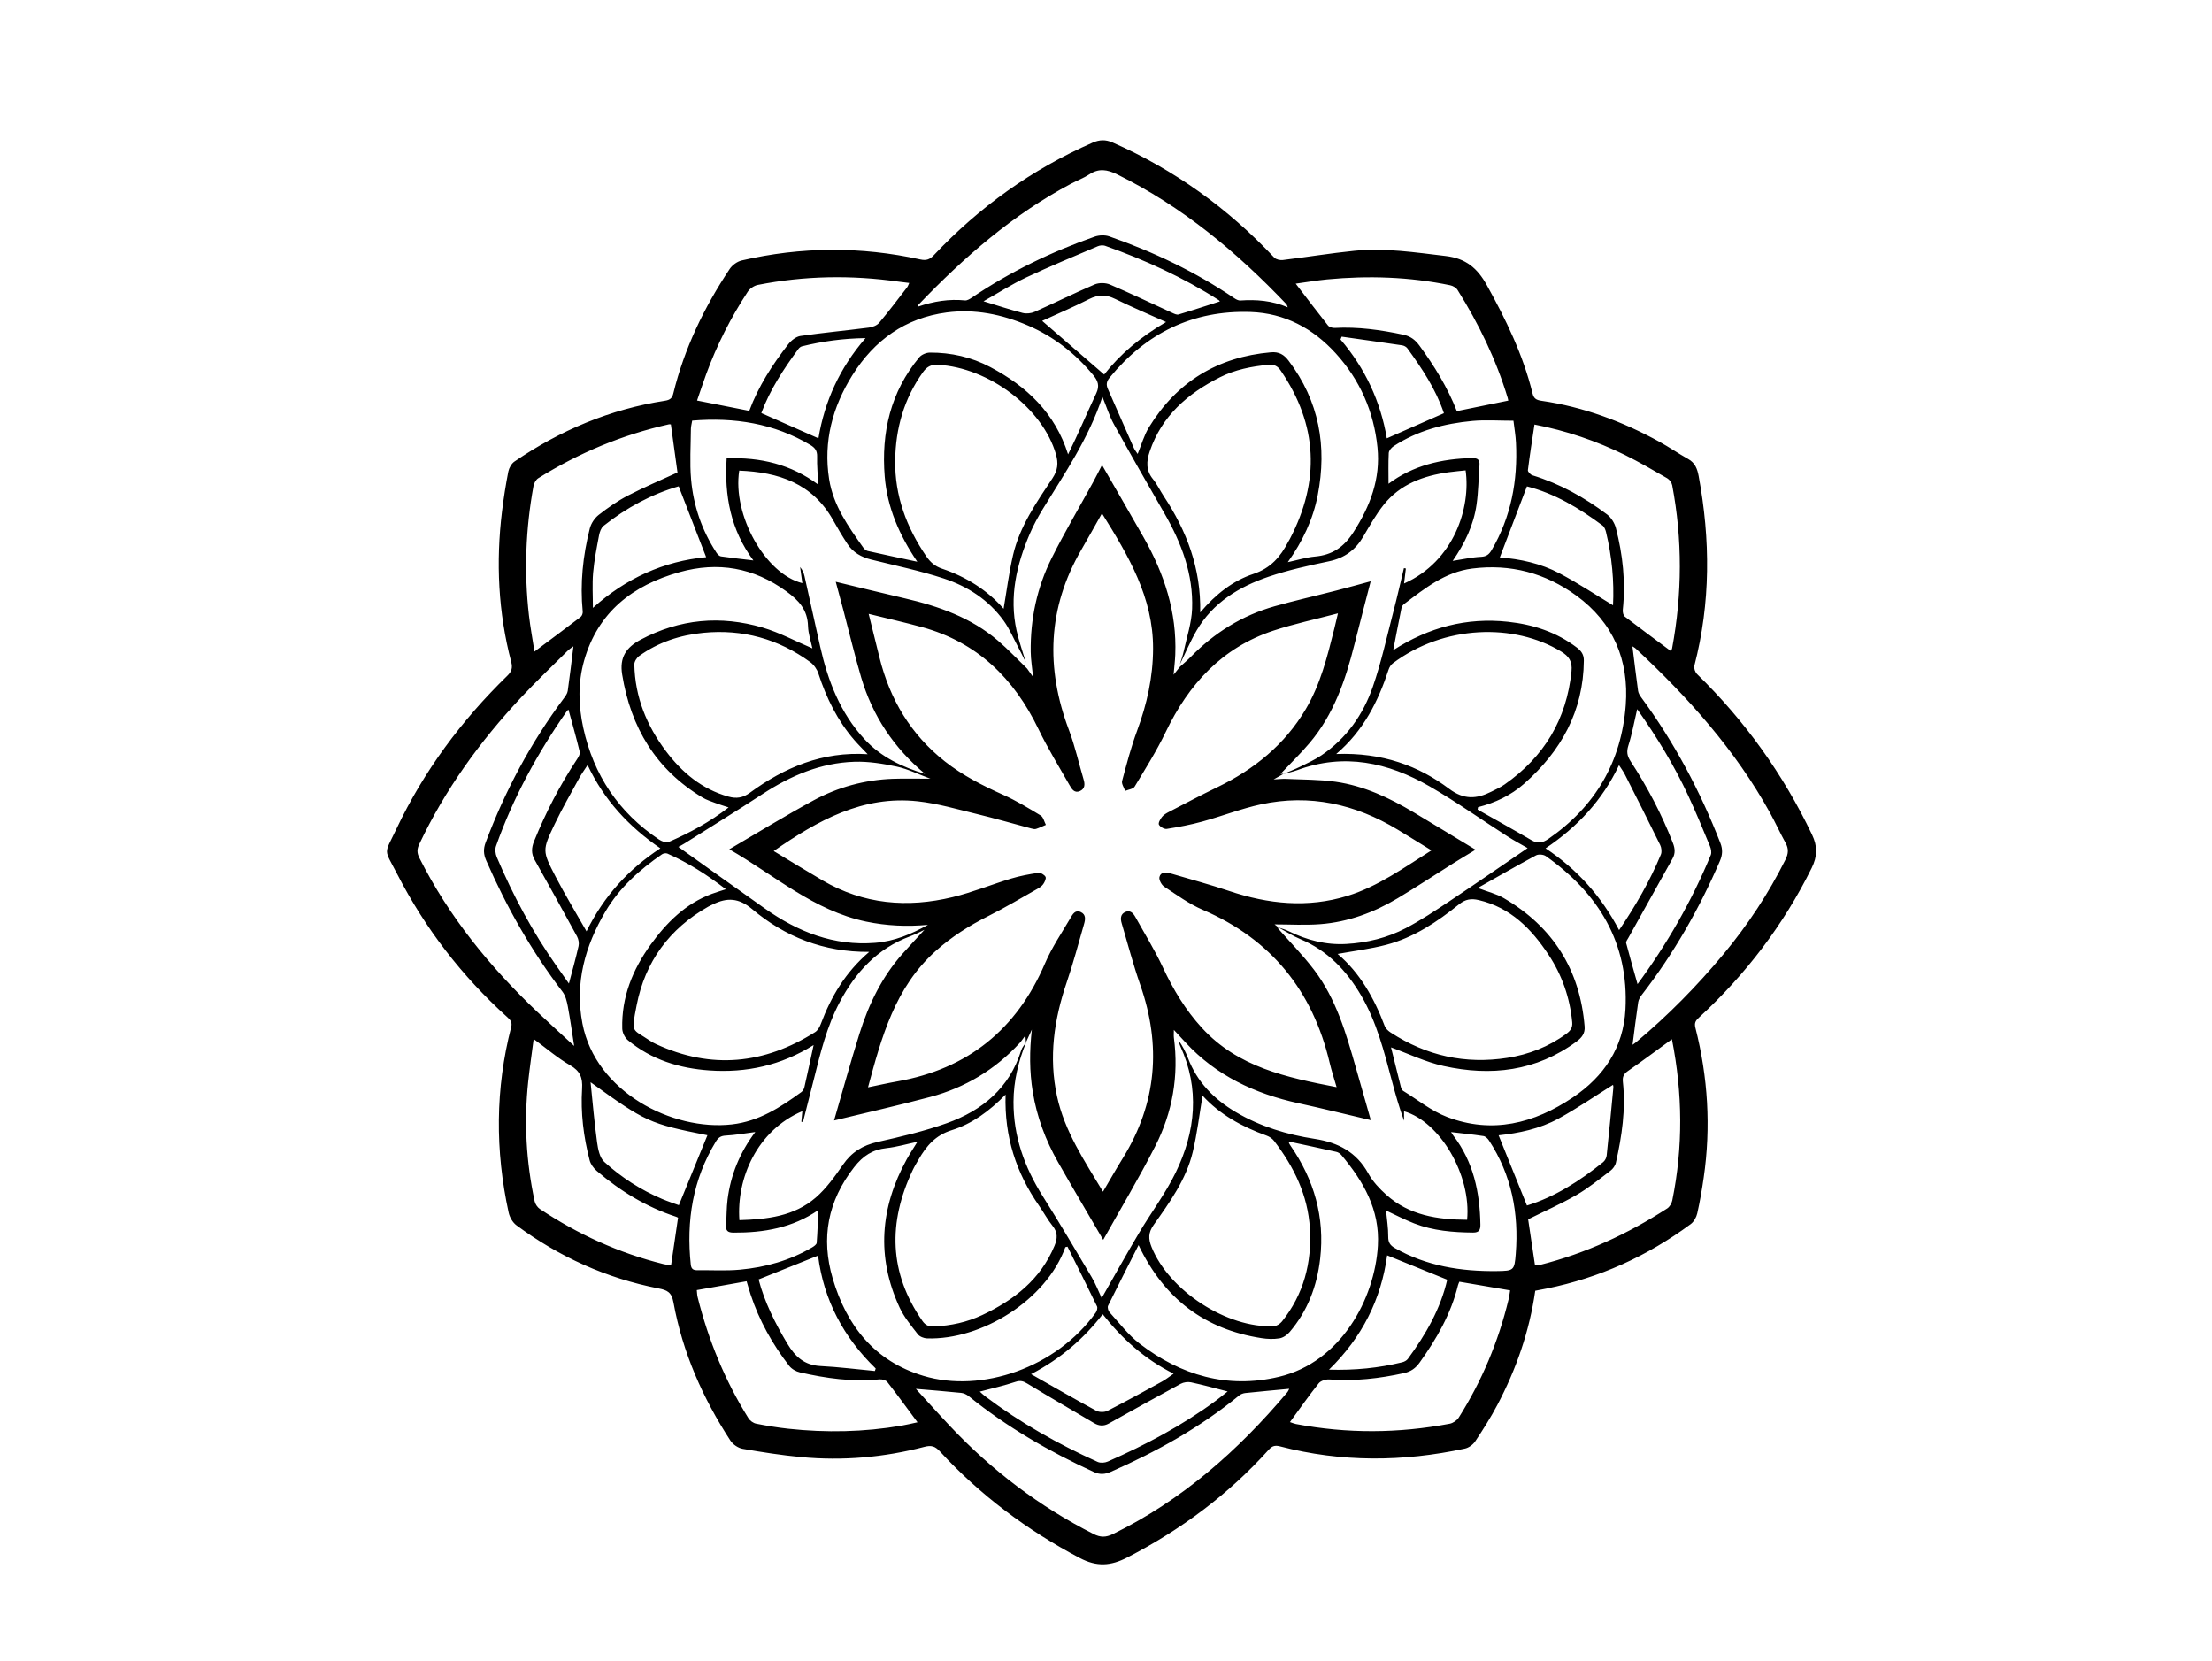 <?xml version="1.0" encoding="UTF-8"?><svg id="a" xmlns="http://www.w3.org/2000/svg" viewBox="0 0 800 600.7"><path d="M555.24,466.76c-2.11,14.7-6.88,28.34-13.69,41.26-2.4,4.55-5.17,8.91-8.02,13.19-.79,1.19-2.34,2.32-3.73,2.62-22.33,4.81-44.64,5-66.84-.8-1.77-.46-2.82-.22-4.08,1.18-14.59,16.21-31.78,28.98-51.17,38.99-5.99,3.09-11.03,3.46-17.22,.19-19.03-10.06-35.97-22.71-50.53-38.51-1.74-1.89-3.07-2.35-5.64-1.68-14.64,3.83-29.55,5.12-44.62,3.7-7.07-.67-14.11-1.77-21.11-2.99-1.62-.28-3.51-1.57-4.41-2.95-10.01-15.36-17.33-31.92-20.62-50.02-.67-3.71-2.32-4.43-5.41-5.03-18.86-3.68-35.96-11.43-51.38-22.84-1.34-.99-2.44-2.9-2.8-4.56-4.91-22.43-4.84-44.83,.91-67.12,.44-1.7-.28-2.57-1.39-3.56-16.41-14.79-29.68-32.03-39.78-51.64-4.98-9.67-4.93-6.78-.32-16.49,9.9-20.89,23.51-39.19,40.05-55.3,1.6-1.55,2.02-2.86,1.45-5.03-4.7-17.91-5.57-36.08-3.33-54.42,.59-4.83,1.35-9.65,2.28-14.42,.26-1.32,1.14-2.89,2.22-3.63,16.53-11.3,34.6-18.92,54.45-21.99,1.82-.28,2.6-.96,3-2.62,3.97-16.29,11.16-31.15,20.4-45.04,.92-1.39,2.71-2.68,4.32-3.06,21.51-5,43.1-5.12,64.66-.36,2.18,.48,3.4-.03,4.85-1.56,16.42-17.4,35.49-31.08,57.44-40.7,2.49-1.09,4.67-1.16,7.2-.05,22.36,9.85,41.76,23.83,58.47,41.63,.64,.68,2.1,1,3.1,.88,8.63-1.05,17.23-2.47,25.88-3.34,11.09-1.12,22.04,.6,33.05,1.89,7.23,.85,11.42,4.36,14.83,10.5,6.94,12.5,13.13,25.23,16.55,39.18,.45,1.82,1.31,2.4,3.22,2.67,15.17,2.2,29.32,7.47,42.71,14.84,3.52,1.94,6.84,4.25,10.36,6.21,2.5,1.39,3.31,3.57,3.79,6.17,4.26,22.98,4.36,45.84-1.56,68.6-.23,.88,.3,2.35,.99,3.02,17.3,16.87,31.13,36.18,41.55,57.99,2.05,4.28,1.99,7.89-.12,12.16-10.2,20.59-23.88,38.5-40.74,54.03-1.2,1.11-1.76,1.9-1.29,3.74,4.54,17.83,5.64,35.88,3,54.11-.63,4.35-1.37,8.69-2.34,12.98-.32,1.41-1.23,3.03-2.37,3.87-15.65,11.57-32.99,19.44-52.1,23.31-1.28,.26-2.56,.49-4.11,.79Zm-128.48-225.67c1.29-1.17,2.64-2.28,3.86-3.52,8.55-8.75,18.62-15.03,30.4-18.35,7.36-2.08,14.84-3.76,22.25-5.67,4.1-1.05,8.17-2.2,12.46-3.35-2.03,7.86-4.02,15.43-5.93,23.02-3.21,12.79-7.46,25.13-16.13,35.4-3.3,3.91-7.01,7.49-10.53,11.21,.33,0,.7,0,1.05,.01-.98,.55-1.96,1.11-3.55,2,1.94-.09,3.23-.25,4.5-.19,5.97,.28,12,.2,17.89,1.04,10.24,1.46,19.48,5.82,28.29,11.08,7.45,4.45,14.86,8.98,22.34,13.5-2.73,1.66-5.37,3.22-7.97,4.85-6.74,4.23-13.38,8.62-20.2,12.7-8.61,5.15-17.91,8.59-27.95,9.37-5.47,.43-11,.08-16.59,.08,.58,.45,1.06,.82,1.54,1.19-.35,.02-.7,.05-.49,.03,4.3,4.9,9.11,9.78,13.23,15.19,7.98,10.48,11.59,22.95,15.13,35.4,1.82,6.41,3.65,12.82,5.41,18.98-8.74-2.05-17.43-4.22-26.18-6.12-15.74-3.43-29.75-9.98-40.85-21.99-1.29-1.4-2.59-2.8-4.2-4.53,0,1.31-.08,2.07,.01,2.8,1.81,13.79-.47,26.99-6.75,39.27-5.87,11.49-12.51,22.58-18.81,33.86-5.5-9.44-11.03-18.76-16.38-28.18-4.47-7.87-7.6-16.27-9.08-25.22-1.24-7.49-1.21-15-.35-22.64-.71,1.54-1.42,3.08-2.14,4.62l-.19-2.49c-.98,1.29-1.48,2.09-2.11,2.77-8.88,9.6-19.71,16.1-32.29,19.46-11.44,3.05-22.99,5.64-34.8,8.51,3.06-10.5,5.93-21.01,9.19-31.4,3.33-10.62,8.12-20.55,15.62-28.95,2.75-3.09,5.59-6.1,7.88-8.6-1.24,.56-3.2,1.61-5.26,2.38-11.81,4.41-19.68,12.98-25.43,23.85-4.64,8.78-6.95,18.32-9.32,27.86-1.28,5.15-2.62,10.29-3.93,15.44l-.58-.13c.12-1.24,.23-2.48,.36-3.82-16.47,6.99-23.85,24.38-22.77,39.41,9.96-.29,19.81-1.37,27.66-8.2,3.82-3.33,6.89-7.64,9.8-11.85,3.13-4.54,7.13-7.01,12.49-8.22,8.46-1.91,16.98-3.89,25.12-6.81,12.81-4.59,22.63-12.72,26.85-26.33,.33-1.07,1.19-1.98,1.81-2.96-2.83,6.91-4.56,14.1-4.59,21.56-.06,12.45,3.96,23.66,10.56,34.13,6.08,9.66,11.9,19.49,17.72,29.32,1.46,2.46,2.49,5.17,3.61,7.55,4.52-7.91,8.9-15.81,13.51-23.58,4.34-7.32,9.54-14.2,13.25-21.82,7.22-14.86,8.78-30.25,1.64-45.79-.29-.64-.42-1.35-.62-2.03,1.44,1.99,2.55,4.12,3.4,6.35,3.31,8.74,9.44,14.94,17.33,19.61,8.83,5.22,18.51,8.14,28.52,9.68,8.52,1.31,15.12,4.76,19.41,12.54,1.59,2.89,4.02,5.46,6.5,7.69,8.33,7.47,18.55,8.97,29.22,9.03,1.54-16.15-9.74-35.45-22.81-39.24v3.42c-1.75-4.78-3.12-9.62-4.41-14.48-2.81-10.57-5.48-21.19-11.08-30.76-5.29-9.04-12.18-16.31-22.06-20.45-2.72-1.14-5.22-2.78-7.83-4.19,1.2,.43,2.46,.75,3.6,1.31,6.58,3.25,13.51,5.06,20.85,4.65,7.54-.42,14.87-2.21,21.55-5.71,5.45-2.85,10.61-6.29,15.74-9.7,9.53-6.35,18.95-12.87,28.33-19.26-2.11-1.22-4.8-2.65-7.36-4.29-9.37-6.01-18.47-12.49-28.11-18.05-15.01-8.65-30.9-12.13-47.87-5.84-1.61,.6-3.33,.93-4.99,1.39,2.04-.88,4.12-1.68,6.11-2.66,2.59-1.28,5.26-2.48,7.64-4.09,9.03-6.1,15.09-14.69,18.59-24.77,3.09-8.88,5.08-18.14,7.46-27.26,1.36-5.2,2.54-10.45,3.8-15.68l.7,.14c-.21,1.74-.42,3.48-.65,5.43,18.12-8.06,24.17-27.51,22.26-40.91-2.03,.22-4.08,.39-6.11,.67-9.17,1.27-17.55,4.31-23.51,11.77-2.84,3.56-5.1,7.61-7.42,11.55-2.83,4.81-6.75,7.7-12.31,8.87-7.39,1.56-14.83,3.18-21.96,5.61-10.65,3.63-20.08,9.36-25.98,19.43-2.3,3.94-4.06,8.19-6.07,12.3,.48-1.6,1.05-3.17,1.41-4.8,1.1-5.09,2.83-10.17,3.03-15.31,.47-12.52-3.85-23.85-10.03-34.57-6.16-10.69-12.29-21.41-18.26-32.21-1.62-2.94-2.62-6.22-4.15-9.92-4.99,15.14-13.64,27.65-21.54,40.57-1.75,2.87-3.38,5.85-4.7,8.93-4.82,11.21-7.51,22.78-4.81,35.01,.86,3.89,2.22,7.68,3.35,11.51-.95-1.9-1.87-3.82-2.87-5.69-1.66-3.13-3.06-6.46-5.11-9.31-5.44-7.56-13.06-12.48-21.72-15.32-8.58-2.82-17.49-4.66-26.28-6.85-3.51-.87-6.48-2.54-8.48-5.56-1.86-2.8-3.58-5.71-5.22-8.65-7.47-13.35-19.77-17.39-33.97-17.94-2.52,16.06,9.47,37.43,22.83,40.69-.27-1.97-.54-3.9-.81-5.82,.86,1.03,1.33,2.14,1.59,3.29,1.91,8.48,3.75,16.96,5.66,25.44,2.79,12.4,7.24,24.01,16.04,33.53,5.98,6.47,13.61,10.06,21.89,12.54-11.23-9.34-18.99-20.96-23.1-34.9-2.35-7.98-4.27-16.09-6.39-24.14-.94-3.55-1.91-7.1-2.8-10.43,8.49,2.04,16.74,4.07,25.02,6,12.25,2.85,23.94,6.96,33.66,15.3,3.68,3.16,7.03,6.72,10.53,10.09,.65,.92,1.31,1.84,2.16,3.04-.33-3.32-.82-6.19-.86-9.06-.16-11.89,2.27-23.31,7.57-33.91,4.67-9.36,10.02-18.38,15.04-27.56,1.14-2.09,2.19-4.22,3.18-6.13,5.04,8.77,10.06,17.42,15.01,26.11,7.49,13.17,12.09,27.13,11.48,42.48-.09,2.28-.38,4.56-.61,7.25,.97-1.21,1.65-2.06,2.33-2.92Zm90.95,66.42c-4.29-2.64-8.26-5.11-12.27-7.53-15.3-9.23-31.72-12.91-49.34-9.13-7.19,1.55-14.12,4.27-21.24,6.23-4.23,1.16-8.56,1.98-12.89,2.67-.89,.14-2.39-.73-2.83-1.55-.31-.6,.5-2.02,1.13-2.81,.61-.77,1.58-1.33,2.49-1.8,5.81-3.01,11.6-6.08,17.49-8.92,13.32-6.43,24.38-15.38,31.99-28.23,5.32-8.98,7.8-18.99,10.3-28.98,.42-1.68,.8-3.36,1.35-5.67-8.18,2.16-15.88,3.8-23.32,6.25-18.61,6.14-30.67,19.37-38.98,36.67-3.27,6.81-7.33,13.25-11.23,19.73-.53,.89-2.26,1.06-3.44,1.56-.4-1.21-1.37-2.56-1.1-3.59,1.63-6.13,3.25-12.3,5.45-18.24,3.55-9.59,5.72-19.37,5.75-29.62,.06-18.53-8.92-33.61-18.48-48.91-2.6,4.59-4.99,8.91-7.47,13.18-12.2,20.99-12.95,42.69-4.48,65.15,2.2,5.83,3.55,11.98,5.33,17.97,.5,1.7,.46,3.28-1.31,4.1-1.98,.91-2.98-.68-3.75-2.04-3.83-6.74-7.92-13.37-11.28-20.34-8.84-18.35-22.16-31.42-42.15-36.89-6.24-1.71-12.56-3.13-19.27-4.79,1.4,5.66,2.67,10.73,3.92,15.8,3.75,15.13,11.3,27.83,23.66,37.57,6.47,5.1,13.68,8.75,21.15,12.1,4.68,2.1,9.11,4.78,13.49,7.45,.96,.58,1.27,2.23,1.88,3.39-1.18,.5-2.34,1.07-3.56,1.46-.49,.16-1.13,0-1.66-.14-6.59-1.75-13.14-3.66-19.77-5.26-7.07-1.71-14.14-3.8-21.33-4.59-19.93-2.18-36.21,6.95-52.12,17.99,6.02,3.63,11.83,7.2,17.71,10.64,14.8,8.65,30.66,9.97,47.01,6.02,7.16-1.73,14.05-4.56,21.12-6.7,3.21-.97,6.54-1.59,9.86-2.08,.82-.12,2.19,.68,2.61,1.44,.32,.58-.3,1.89-.83,2.65-.51,.73-1.37,1.28-2.18,1.74-5.87,3.31-11.65,6.78-17.67,9.79-6.92,3.46-13.36,7.53-19.13,12.71-14.62,13.12-19.49,31.03-24.39,49.23,3.64-.74,7.07-1.52,10.53-2.13,25.59-4.53,43.26-18.82,53.49-42.71,2.45-5.73,6.03-10.98,9.2-16.39,.77-1.31,1.69-3.07,3.7-2.16,1.99,.9,1.68,2.76,1.19,4.42-2.03,7-3.88,14.06-6.23,20.95-4.6,13.47-6.58,27.12-3.54,41.19,2.75,12.78,9.97,23.46,16.64,34.57,2.46-4.17,4.77-8.24,7.23-12.22,12.25-19.85,13.9-40.69,6.25-62.57-2.56-7.31-4.51-14.84-6.72-22.27-.49-1.66-.47-3.32,1.34-4.1,1.74-.75,2.83,.43,3.61,1.83,3.36,6.05,7.02,11.95,9.94,18.21,3.72,7.97,8.15,15.36,14.1,21.86,13.05,14.27,30.69,17.96,48.74,21.46-.9-3.12-1.84-5.96-2.52-8.86-6.16-26.02-21.12-44.62-45.89-55.27-4.94-2.12-9.41-5.39-13.94-8.37-.98-.64-1.97-2.5-1.72-3.5,.46-1.88,2.38-1.78,4.01-1.29,7.08,2.09,14.21,4,21.21,6.35,14.12,4.74,28.35,6.22,42.78,1.77,11.06-3.41,20.37-10.17,30.37-16.45Zm-83.63-86.05c5.6-6.59,11.81-11.46,19.22-13.92,6.3-2.09,9.83-6.25,12.62-11.66,.17-.33,.39-.64,.56-.97,10.98-20.96,10.14-41.27-3.3-60.92-1.15-1.69-2.45-2.27-4.45-2.08-6.1,.58-12.05,1.75-17.56,4.53-11.66,5.88-21.01,13.97-25.36,26.8-1.21,3.56-1.41,6.84,1.17,10.01,1.52,1.87,2.56,4.14,3.9,6.17,8.27,12.53,13.51,26.02,13.19,42.06Zm-71.11-1.33c1.1-6.41,1.92-12.98,3.41-19.4,2.41-10.42,8.51-19.09,14.28-27.82,1.9-2.88,2.16-5.41,1.24-8.63-4.79-16.65-24.26-31.41-42.74-32.37-2.5-.13-3.97,.74-5.35,2.66-6.85,9.55-9.9,20.32-10.06,31.91-.17,12.78,4.09,24.2,11.25,34.68,1.5,2.19,3.17,3.62,5.71,4.48,8.75,2.97,16.38,7.76,22.25,14.49Zm120.27,52.53c16.76-.63,29.91,4.34,40.88,12.59,5.34,4.01,9.91,3.68,15.15,1.07,1.67-.83,3.4-1.62,4.92-2.68,14.24-9.96,22.39-23.47,24.16-40.88,.37-3.62-.93-5.45-3.78-7.18-17.01-10.31-42.29-9.63-60.84,4.28-.68,.51-1.24,1.4-1.51,2.23-3.78,11.53-9.07,22.14-18.97,30.58Zm-169.45,.06c-1.79-1.89-3.39-3.45-4.84-5.13-6.09-7.06-10.11-15.23-12.97-24.05-.5-1.55-1.65-3.17-2.95-4.12-11.53-8.39-24.45-11.98-38.66-10.59-8.42,.83-16.3,3.4-23.23,8.4-.88,.64-1.75,2.02-1.73,3.05,.24,11.74,4.45,22.1,11.46,31.38,5.84,7.73,12.97,13.69,22.53,16.39,2.97,.84,5.31,.45,7.82-1.39,12.57-9.21,26.33-14.97,42.57-13.93Zm169.98,72.24c8.05,6.81,13.23,15.99,17.04,26.09,.35,.94,1.32,1.79,2.2,2.36,12.86,8.37,26.92,11.49,42.09,9.13,7.77-1.21,14.98-4,21.38-8.7,1.4-1.03,2.33-2.15,2.13-4.2-.84-8.85-3.67-17-8.55-24.38-6.19-9.36-13.71-17.05-25.21-19.77-2.82-.67-4.87-.32-7.15,1.51-7.92,6.36-16.35,12.02-26.3,14.64-5.8,1.53-11.82,2.25-17.62,3.31Zm-169.42-.75c-16.5,.13-30.43-5.46-42.36-15.49-4.84-4.07-9.06-4.2-14.14-1.7-.59,.29-1.19,.54-1.76,.87-14.05,7.94-22.81,19.97-25.85,35.66-2.01,10.34-1.75,8.31,4.88,12.82,.69,.47,1.45,.86,2.21,1.22,19.96,9.19,39.09,7.25,57.46-4.36,.92-.58,1.63-1.79,2.03-2.86,3.7-9.88,8.87-18.75,17.54-26.15Zm120.57,51.98c-1.14,6.74-1.94,13.69-3.56,20.44-2.39,9.93-8.34,18.15-14.13,26.32-1.97,2.78-1.94,5.04-.76,7.98,6.33,15.78,27.25,29.44,44.28,28.64,1-.05,2.23-.88,2.9-1.71,7.84-9.84,10.82-21.21,10.09-33.61-.71-12.02-5.77-22.33-12.97-31.71-.64-.83-1.67-1.52-2.66-1.88-8.93-3.21-17.05-7.7-23.18-14.46Zm-71.22-.39c-5.89,6.01-12.17,10.6-19.51,12.89-5.9,1.83-9.16,5.72-11.96,10.58-.75,1.3-1.53,2.58-2.17,3.94-8.92,18.82-8.61,37.02,3.56,54.49,1.12,1.6,2.38,2.05,4.23,1.96,6.07-.26,11.91-1.54,17.37-4.11,11.48-5.41,21.08-12.85,26.15-25.04,1.1-2.64,1.22-4.85-.7-7.23-1.82-2.25-3.19-4.85-4.85-7.23-8.29-11.88-12.61-24.98-12.14-40.24Zm-31.95-192.68c-6.55-9.67-10.87-19.65-11.78-30.82-1.29-15.9,2.1-30.55,12.48-43.08,.81-.98,2.52-1.71,3.82-1.72,7.7-.04,15.07,1.62,21.89,5.24,13.16,6.97,23.41,16.58,28.13,31.56,3.62-7.32,6.76-14.79,10.2-22.11,1.25-2.67,.61-4.47-1.08-6.51-6.5-7.86-14.28-13.96-23.71-18.01-9.41-4.04-19.18-6.01-29.32-4.68-14.98,1.97-26.21,10.05-34.13,22.72-7.17,11.48-10.51,23.91-8.39,37.53,1.5,9.62,7,17.22,12.41,24.86,.36,.5,.97,1.01,1.55,1.14,5.79,1.3,11.61,2.53,17.92,3.88Zm79.7-38.98c1.38-3.34,2.3-6.72,4.06-9.59,10.09-16.48,24.87-25.47,44.14-27.16,2.89-.25,4.71,.82,6.38,3.03,11.06,14.61,13.98,30.98,10.54,48.67-1.7,8.74-5.46,16.67-10.82,24.19,3.5-.75,6.64-1.74,9.84-2.03,6.22-.56,10.39-3.36,13.87-8.76,6.11-9.48,9.87-19.36,8.72-30.69-1.31-12.96-6.33-24.41-15.12-34.06-8.24-9.04-18.48-14.51-30.77-14.92-20.89-.7-37.81,7.63-51,23.76-1.12,1.37-1.29,2.53-.61,4.07,3.14,7.09,6.22,14.21,9.36,21.3,.35,.8,.95,1.49,1.41,2.2Zm-25.37,286.67l-.78,.18c-6.91,19.19-30.35,33.62-50.01,33-1.15-.04-2.67-.63-3.34-1.49-2.39-3.1-4.99-6.2-6.61-9.71-8.45-18.26-7.01-36.17,2.61-53.61,1.11-2,2.38-3.91,3.84-6.29-4.04,.85-7.56,1.89-11.15,2.28-5.06,.55-8.49,2.75-11.73,6.9-9.55,12.24-12.06,25.6-7.76,40.23,5.03,17.11,15.12,29.9,32.78,35.22,21.08,6.36,48.09-2.94,62.38-22.88,.42-.58,.71-1.69,.44-2.25-3.49-7.22-7.09-14.39-10.67-21.57Zm-92.26-216.33c-.51-2.47-1.51-5.27-1.59-8.09-.17-5.85-3.28-9.25-7.83-12.55-11.88-8.63-24.75-10.83-38.64-6.95-16.91,4.73-29.54,14.43-34.52,32.05-2.26,8-2.06,16.15-.3,24.23,3.73,17.07,12.77,30.61,27.32,40.36,.98,.66,2.62,1.36,3.49,.98,7.62-3.31,14.92-7.23,21.76-12.54-1.79-.59-3.29-1.04-4.76-1.59-1.57-.59-3.21-1.11-4.64-1.96-16.87-10.13-25.99-25.31-29.1-44.51-.99-6.11,1.35-9.75,6.68-12.59,14.16-7.53,28.92-8.84,44.09-4.39,6.19,1.82,12,4.97,18.04,7.53Zm240.73,57.4c-.05,.29-.11,.58-.16,.87,6.5,3.68,13.03,7.3,19.48,11.07,2.27,1.33,4.01,1,6.12-.46,16.97-11.72,26.43-27.87,27.98-48.35,1.23-16.29-4.5-29.9-17.88-39.64-11.18-8.14-23.77-11.54-37.65-9.78-9.8,1.25-17.12,7.16-24.6,12.81-.42,.32-.84,.85-.95,1.35-1.02,4.99-1.98,9.99-3.02,15.37,12.9-8.31,26.57-11.89,41.51-10.28,9.12,.98,17.54,3.73,24.92,9.34,1.57,1.19,2.54,2.51,2.52,4.68-.16,18.3-8.22,32.76-21.64,44.57-4.78,4.2-10.44,6.88-16.64,8.45Zm-122.77,158.35c-3.84,7.59-7.5,14.73-11.03,21.93-.29,.59,.04,1.84,.53,2.38,3.53,3.87,6.76,8.17,10.86,11.33,14.92,11.47,31.75,16.44,50.4,12.01,22.46-5.33,34.69-28.27,35.79-47.45,.74-13.03-5.26-23.26-13.19-32.74-.45-.54-1.18-1.02-1.86-1.17-5.68-1.28-11.37-2.48-17.11-3.72,0,.33-.03,.44,0,.52,.17,.33,.34,.67,.56,.97,8.54,12.33,12.45,25.87,10.72,40.9-1.14,9.92-4.55,18.91-11.09,26.55-.89,1.04-2.32,2.01-3.63,2.23-2.1,.34-4.34,.26-6.45-.07-20.5-3.17-35.18-14.15-44.5-33.65Zm-117.53-72.32c-11.79,7.37-24.32,10.1-37.67,9.17-10.88-.75-20.98-3.87-29.51-10.94-1.11-.92-2-2.76-2.03-4.2-.3-11.32,3.74-21.28,10.25-30.31,5.79-8.02,12.63-14.86,22.16-18.4,1.53-.57,3.11-1.03,5.06-1.67-6.81-5.23-13.63-9.6-21.12-12.89-.53-.23-1.48-.09-1.98,.26-8.11,5.58-15.36,12.07-20.42,20.63-7.42,12.56-11.17,25.94-8.34,40.6,4.76,24.66,32.47,38.89,54.04,36.44,9.76-1.11,17.52-6.16,25.13-11.69,.54-.39,.96-1.15,1.11-1.82,1.12-4.9,2.16-9.82,3.33-15.19Zm240.2-56.82c3.7,1.42,6.79,2.15,9.41,3.68,17.77,10.38,27.57,25.87,29.24,46.44,.2,2.47-1.05,4.04-2.89,5.4-14.6,10.78-30.96,12.67-48.12,8.87-6.56-1.45-12.77-4.48-19.01-6.73,1.1,4.43,2.31,9.39,3.57,14.33,.13,.5,.39,1.13,.79,1.37,5.25,3.23,10.2,7.27,15.87,9.44,16.31,6.25,31.52,2.38,45.53-7.04,11.26-7.57,18.31-18.08,19.03-31.85,1.26-23.99-9.71-41.9-28.8-55.42-.85-.6-2.65-.76-3.55-.27-6.9,3.71-13.69,7.62-21.06,11.78ZM207.37,233.73c-.47,.36-1.41,.93-2.17,1.69-5.6,5.55-11.31,11-16.7,16.75-14.9,15.89-27.55,33.36-36.89,53.13-.84,1.78-.85,3.13,.06,4.93,10.72,21.31,25.53,39.45,42.74,55.76,4.34,4.12,8.79,8.13,13.24,12.23-.78-4.97-1.42-9.65-2.29-14.29-.35-1.83-.83-3.87-1.92-5.3-11.21-14.68-20.22-30.6-27.61-47.49-.97-2.22-1.06-4.18-.2-6.46,7.03-18.71,16.34-36.16,28.3-52.18,.6-.8,1.26-1.73,1.4-2.67,.77-5.41,1.4-10.85,2.05-16.11Zm383.05,144.09c.23-.17,.84-.57,1.4-1.03,11.45-9.62,21.92-20.24,31.48-31.73,8.77-10.55,16.31-21.94,22.45-34.24,1.06-2.12,1.19-3.9,.04-5.99-1.99-3.6-3.69-7.37-5.68-10.97-12.52-22.68-29.59-41.66-48.39-59.21-.51-.48-1.17-.81-1.33-.91,.65,5.23,1.29,10.66,2.04,16.07,.12,.86,.65,1.72,1.18,2.44,11.94,16.24,21.31,33.87,28.6,52.64,.87,2.25,.78,4.22-.18,6.45-7.45,17.28-16.72,33.49-28.24,48.39-.6,.77-1.17,1.73-1.31,2.66-.76,5.13-1.38,10.28-2.05,15.43Zm-259.17,124.43c4.03,4.4,8.14,9,12.37,13.48,15.05,15.97,32.28,29.04,51.87,38.99,2.47,1.26,4.44,1.27,6.99,.03,24.98-12.22,45.28-30.16,63.04-51.22,.42-.49,.64-1.15,.73-1.32-5.27,.5-10.55,.96-15.82,1.52-.77,.08-1.65,.39-2.24,.87-14.09,11.55-29.83,20.31-46.43,27.62-2.11,.93-3.99,1.08-6.16,.08-16.14-7.42-31.43-16.23-45.27-27.44-.75-.6-1.78-1.08-2.72-1.18-5.34-.55-10.69-.96-16.36-1.45ZM465.73,111.13c-.31-.78-.34-.98-.46-1.11-17.95-18.87-37.71-35.35-61.25-46.97-3.61-1.78-6.63-2.26-10.07,.01-2.02,1.33-4.34,2.18-6.49,3.32-21.15,11.17-38.86,26.67-55.28,43.8-.08,.09-.01,.32-.01,.65,5.5-1.87,11.06-2.78,16.83-2.2,.8,.08,1.77-.53,2.52-1.04,13.81-9.32,28.69-16.52,44.39-22.02,1.6-.56,3.72-.64,5.3-.08,15.95,5.58,31.12,12.81,45.15,22.31,.66,.44,1.52,.92,2.25,.86,5.74-.4,11.36,.02,17.13,2.47Zm138.56,124.32c.16-.36,.39-.67,.45-1.02,3.67-19.65,3.76-39.32,.03-58.97-.18-.94-.98-2.04-1.81-2.52-5.02-2.9-10.04-5.83-15.23-8.39-10.43-5.14-21.37-8.83-32.77-11.03-.84,5.59-1.71,11.03-2.38,16.5-.07,.56,.96,1.64,1.67,1.86,9.88,3.03,18.77,7.98,26.97,14.15,1.48,1.12,2.72,3.11,3.19,4.93,2.51,9.68,3.55,19.52,2.5,29.52-.08,.81,.15,2.05,.71,2.48,5.47,4.21,11.04,8.29,16.68,12.49ZM242.64,153.48c-.17-.01-.46-.09-.72-.04-16.86,3.77-32.59,10.34-47.23,19.47-.86,.54-1.56,1.81-1.75,2.85-2.84,15.5-3.43,31.1-1.64,46.76,.5,4.33,1.31,8.63,2,13.1,5.79-4.33,11.28-8.39,16.7-12.53,.47-.36,.81-1.29,.75-1.9-1-10.19,.06-20.23,2.56-30.1,.46-1.81,1.74-3.74,3.21-4.89,3.31-2.59,6.8-5.04,10.52-6.97,5.85-3.04,11.95-5.6,17.98-8.38-.76-5.52-1.57-11.42-2.39-17.38Zm362.01,222.33c-5.45,3.96-10.61,7.82-15.89,11.48-1.52,1.06-2.02,2.09-1.82,3.92,1.07,9.9-.36,19.62-2.53,29.24-.24,1.08-1.09,2.24-1.99,2.92-4.03,3.05-7.98,6.28-12.33,8.79-5.61,3.24-11.59,5.86-17.42,8.76,.78,5.26,1.62,10.87,2.48,16.61,.61-.04,1.27,.01,1.88-.14,16.48-4.16,31.69-11.21,45.93-20.4,.88-.57,1.62-1.83,1.84-2.89,3.93-19.34,3.77-38.69-.13-58.29Zm-359.42,64.52c-.21-.1-.44-.25-.69-.33-10.75-3.52-20.22-9.28-28.75-16.61-1.12-.97-2.17-2.4-2.54-3.81-2.21-8.48-3.28-17.15-2.73-25.9,.25-3.99-.72-6.4-4.33-8.47-4.49-2.58-8.47-6.04-13.18-9.49-.7,5.4-1.44,10.36-1.97,15.34-1.56,14.56-.76,29.02,2.32,43.33,.22,1.04,1.03,2.22,1.91,2.81,13.75,9.14,28.57,15.92,44.63,19.9,.95,.23,1.92,.35,2.79,.5,.87-5.94,1.7-11.57,2.54-17.27Zm221.29,73.92c.96,.31,1.56,.58,2.19,.7,18.54,3.52,37.08,3.39,55.59-.11,1.2-.23,2.61-1.17,3.26-2.2,8.36-13.23,14.35-27.49,18.02-42.71,.27-1.14,.41-2.31,.58-3.31-6.26-1.07-12.23-2.09-18.36-3.13-.1,.26-.37,.75-.5,1.28-2.53,10.37-7.75,19.4-13.89,27.98-1.42,1.98-3.11,3.22-5.61,3.78-8.93,1.98-17.9,2.98-27.05,2.3-1.26-.09-3.09,.47-3.82,1.39-3.55,4.45-6.82,9.13-10.41,14.04Zm-214.51-47.72c.1,.9,.1,1.74,.3,2.54,3.89,15.53,9.89,30.19,18.38,43.79,.56,.9,1.76,1.76,2.79,1.96,3.85,.77,7.74,1.41,11.64,1.83,13.68,1.48,27.33,1.21,40.91-1.11,1.85-.32,3.69-.77,5.8-1.22-3.83-5.15-7.28-9.93-10.91-14.56-.53-.68-1.94-1.06-2.89-.96-9.73,.98-19.26-.37-28.7-2.52-1.43-.32-3.03-1.23-3.91-2.37-6.05-7.82-10.84-16.36-13.95-25.79-.54-1.65-1-3.33-1.45-4.8-6.11,1.09-11.89,2.11-18.02,3.2Zm18.97-317.96c3.28-8.84,8.35-16.69,14.11-24.1,1.05-1.36,2.81-2.76,4.42-2.99,8.23-1.19,16.51-1.96,24.76-3.02,1.3-.17,2.89-.78,3.69-1.73,3.5-4.16,6.76-8.51,10.09-12.81,.31-.4,.46-.91,.79-1.6-1.49-.18-2.68-.31-3.86-.48-17.04-2.42-34.03-2.15-50.92,1.19-1.34,.26-2.88,1.32-3.63,2.46-6.12,9.35-11.17,19.26-15.01,29.77-1.17,3.2-2.24,6.44-3.32,9.58,6.45,1.27,12.48,2.46,18.89,3.73Zm274.52-3.71c-.06-.28-.12-.64-.22-.97-4.19-13.89-10.47-26.8-18.15-39.06-.51-.81-1.68-1.48-2.65-1.68-14.71-3.05-29.56-3.53-44.48-2.12-3.66,.35-7.3,.98-11.39,1.54,4.13,5.39,7.84,10.3,11.67,15.12,.46,.58,1.61,.94,2.41,.89,8.4-.45,16.62,.69,24.81,2.44,2.59,.55,4.29,1.82,5.82,3.9,5.44,7.41,10.22,15.19,13.56,23.75,6.31-1.29,12.41-2.54,18.63-3.81Zm-209.01,136.73c-4.39-1.62-8.19-3.53-12.22-4.39-4.98-1.07-10.17-1.9-15.24-1.74-12.2,.38-23.06,5.03-33.21,11.65-9.33,6.09-18.81,11.94-28.23,17.88-.91,.58-1.88,1.06-2.25,1.26,10.4,7.41,20.81,14.88,31.28,22.28,11.95,8.44,24.94,13.6,39.89,12.41,6.92-.55,13.13-3.17,19.1-6.51-7.54,.7-14.96,.37-22.36-1.17-18.93-3.95-33.1-16.76-49.49-26.15,10.35-6.04,20.23-12.12,30.41-17.65,8.9-4.83,18.57-7.47,28.75-7.84,4.34-.15,8.69-.03,13.57-.03Zm-130.74,74.08c1.25-4.75,2.49-9.12,3.49-13.55,.24-1.07,0-2.49-.54-3.48-5.05-9.28-10.19-18.51-15.35-27.73-1.25-2.24-1.16-4.34-.2-6.7,4.2-10.37,9.3-20.24,15.48-29.57,.54-.81,1.23-1.94,1.04-2.73-1.23-5.12-2.69-10.19-4.08-15.31-.18,.16-.42,.31-.57,.53-10.62,15.2-19.45,31.34-25.64,48.85-.41,1.15-.21,2.78,.28,3.95,5.93,14.01,13.1,27.36,21.9,39.8,1.37,1.94,2.74,3.88,4.19,5.93Zm353.23-48.9c11.5,7.63,20.17,17.38,26.59,29.57,6.06-8.94,11.16-17.82,15.11-27.33,.4-.97,.22-2.48-.26-3.46-4.18-8.55-8.48-17.04-12.78-25.53-.52-1.03-1.23-1.96-2.1-3.33-6.08,12.8-15.1,22.36-26.57,30.08Zm33.13-50.34c-1.09,4.65-1.86,9-3.19,13.17-.71,2.22-.45,3.76,.78,5.64,6.11,9.35,11.28,19.18,15.33,29.61,.77,1.97,.92,3.73-.12,5.6-5.34,9.54-10.65,19.09-15.97,28.65-.34,.62-.96,1.39-.82,1.92,1.28,4.93,2.7,9.83,4.12,14.85,10.66-14.48,19.58-30.01,26.48-46.67,.37-.89,.11-2.25-.29-3.21-2.54-6.13-5.07-12.27-7.86-18.28-5.09-10.96-11.38-21.23-18.45-31.27Zm-379.6,20.21c-1.21,1.87-2.22,3.23-3.02,4.7-3,5.51-6.15,10.95-8.85,16.6-4.56,9.56-4.57,9.69,.31,19.09,3.39,6.52,7.22,12.81,11.17,19.75,6.35-12.86,15.19-22.45,26.7-30.02-11.37-7.83-20.32-17.38-26.31-30.12Zm141.84,226.58c.59,.52,1.23,1.16,1.95,1.7,12.62,9.52,26.29,17.24,40.67,23.72,1.02,.46,2.62,.34,3.68-.13,13.74-6.06,26.96-13.06,39.08-22,1.46-1.08,2.86-2.24,4.26-3.34-4.61-1.17-8.9-2.37-13.25-3.3-1.16-.25-2.68-.03-3.73,.54-8.71,4.71-17.36,9.54-26.01,14.36-1.82,1.01-3.53,.9-5.29-.14-8.04-4.76-16.14-9.42-24.12-14.28-1.49-.91-2.54-1.25-4.3-.66-4.15,1.38-8.44,2.34-12.92,3.53ZM502.19,174.92c8.81-6.58,19.17-9.06,30.27-9.27,1.97-.04,2.75,.62,2.61,2.55-.35,4.75-.39,9.55-1.06,14.26-1.05,7.42-4.26,14.06-8.63,20.36,3.6-.55,6.9-1.31,10.22-1.47,2-.09,2.95-.88,3.87-2.44,7.06-12.02,9.47-25.09,8.8-38.84-.13-2.64-.6-5.27-.91-7.93-5.25,0-10.05-.36-14.78,.07-10.15,.93-19.89,3.47-28.55,9.13-.81,.53-1.72,1.6-1.77,2.47-.19,3.72-.08,7.46-.08,11.1Zm-251.85-22.82c-.19,1.19-.47,2.11-.47,3.02-.04,6.07-.46,12.19,.07,18.22,.84,9.52,3.89,18.44,9.17,26.5,.38,.57,1.02,1.26,1.62,1.35,3.82,.56,7.66,.97,11.74,1.46-8.23-11.04-10.52-23.42-9.67-36.9,12.26-.49,23.32,2.2,33.13,9.49-.17-3.6-.5-6.87-.41-10.13,.06-2.09-.74-3.18-2.44-4.2-13.14-7.8-27.38-10.07-42.74-8.81Zm22.83,257.25c-3.88,.5-7.29,1.11-10.72,1.29-1.74,.09-2.66,.71-3.52,2.11-8.4,13.76-10.78,28.73-9.1,44.55,.17,1.58,.92,2.05,2.37,2.03,5.15-.07,10.33,.27,15.43-.2,9.2-.85,18.01-3.31,26.06-8.04,.67-.4,1.62-1.05,1.67-1.65,.31-3.84,.41-7.69,.59-11.85-9.41,6.46-19.77,8.19-30.64,8.14-2.12-.01-2.88-.69-2.73-2.74,.23-3.08,.16-6.19,.55-9.25,1.13-8.88,4.41-16.94,10.02-24.38Zm251.62,0c.35,.54,.56,.95,.84,1.31,7.28,9.5,9.57,20.51,9.77,32.17,.03,1.93-.49,2.9-2.68,2.88-7.25-.07-14.42-.65-21.24-3.3-3.49-1.36-6.83-3.11-10.2-4.67,.29,3.16,.82,6.32,.79,9.47-.02,2.1,.71,3.15,2.46,4.14,11.43,6.48,23.88,8.44,36.77,8.29,6.19-.07,6.42-.21,6.89-6.24,1.16-14.67-1.5-28.51-9.68-41-.45-.69-1.27-1.48-2.01-1.59-3.77-.58-7.56-.95-11.69-1.44ZM441.19,109c-.15-.18-.24-.36-.39-.46-12.91-8.24-26.74-14.57-41.15-19.67-.77-.27-1.86-.15-2.63,.18-8.68,3.7-17.42,7.29-25.95,11.31-5.23,2.47-10.14,5.63-15.37,8.58,5.02,1.53,9.54,3.03,14.13,4.22,1.35,.35,3.09,.17,4.37-.4,7.26-3.23,14.38-6.78,21.68-9.9,1.58-.68,3.96-.65,5.55,.03,7.56,3.22,14.98,6.8,22.46,10.21,.73,.34,1.67,.82,2.34,.62,4.99-1.48,9.94-3.12,14.97-4.73Zm111.04,66.88c-3.35,8.79-6.58,17.26-9.8,25.69,7.34,.56,14.79,2.16,21.54,5.73,6.7,3.53,13.05,7.75,19.4,11.58,.43-8.59-.37-17.59-2.53-26.47-.21-.86-.61-1.9-1.27-2.39-8.45-6.3-17.41-11.62-27.34-14.14Zm-306.77-.03c-9.72,2.82-18.9,7.72-27.16,14.3-.89,.71-1.41,2.19-1.64,3.39-.85,4.5-1.75,9.01-2.15,13.56-.36,4.14-.08,8.33-.08,12.72,11.91-10.71,25.7-16.93,40.96-18.34-3.3-8.51-6.55-16.9-9.94-25.64Zm-31.87,215.5c.75,7.25,1.36,14.52,2.35,21.73,.34,2.47,.94,5.56,2.6,7.07,6.18,5.63,13.22,10.15,20.96,13.43,2.17,.92,4.43,1.64,6.02,2.23,3.56-8.72,6.96-17.03,10.33-25.29-21.05-4.21-22.25-4.77-42.26-19.17Zm338.64,44.58c10.11-3.09,19.12-8.9,27.56-15.68,.66-.53,1.19-1.54,1.28-2.38,.87-8.18,1.65-16.38,2.42-24.57,.05-.56-.17-1.15-.14-1-6.52,4.08-12.91,8.48-19.68,12.19-6.85,3.75-14.51,5.3-21.68,6.05,3.41,8.44,6.78,16.8,10.25,25.4Zm-50.55,18.02c-2.16,15.93-9.09,29.69-21.03,41.34,9.31,.27,17.94-.59,26.43-2.66,.76-.18,1.64-.63,2.08-1.23,6.49-8.8,11.86-18.17,14.25-28.64-7.23-2.93-14.37-5.83-21.73-8.81Zm-102.86,21.29c-6.96,8.91-15.15,16.05-25.92,21.67,8.3,4.69,15.88,9.08,23.58,13.24,1.07,.58,2.98,.58,4.07,.02,6.66-3.4,13.21-7.01,19.76-10.61,1.34-.74,2.55-1.72,4.14-2.82-10.43-5.24-18.53-12.51-25.64-21.49Zm-102.97-21.19c-7.27,2.91-14.34,5.75-21.49,8.61,2.11,8.13,5.94,15.77,10.38,23.2,2.83,4.74,6.2,7.82,12,8.12,6.57,.34,13.11,1.17,19.67,1.79l.3-.9c-11.64-11.27-18.82-24.79-20.85-40.82ZM485.23,121.73l-.42,1.02c8.96,10.48,14.53,22.54,16.75,35.76,6.96-3.06,13.69-6.02,20.63-9.08-.04,.23,.05,.05,0-.09-2.92-8.63-7.91-16.1-13.2-23.39-.39-.54-1.2-.98-1.88-1.08-7.3-1.09-14.6-2.1-21.91-3.14Zm-209.89,27.64c6.94,3.07,13.74,6.07,20.66,9.13,2.21-13.31,7.64-25.41,17.03-36.24-8.17,.12-15.61,1.15-22.95,2.96-.5,.12-1.02,.53-1.33,.96-5.39,7.3-10.33,14.86-13.41,23.18Zm124-13.94c5.75-7.35,13.2-13.65,22.38-18.98-6.51-2.93-12.51-5.46-18.33-8.32-3.29-1.62-6.15-1.68-9.47,.01-5.7,2.9-11.6,5.4-17.01,7.89,7.52,6.51,14.83,12.83,22.43,19.41Z"/></svg>
